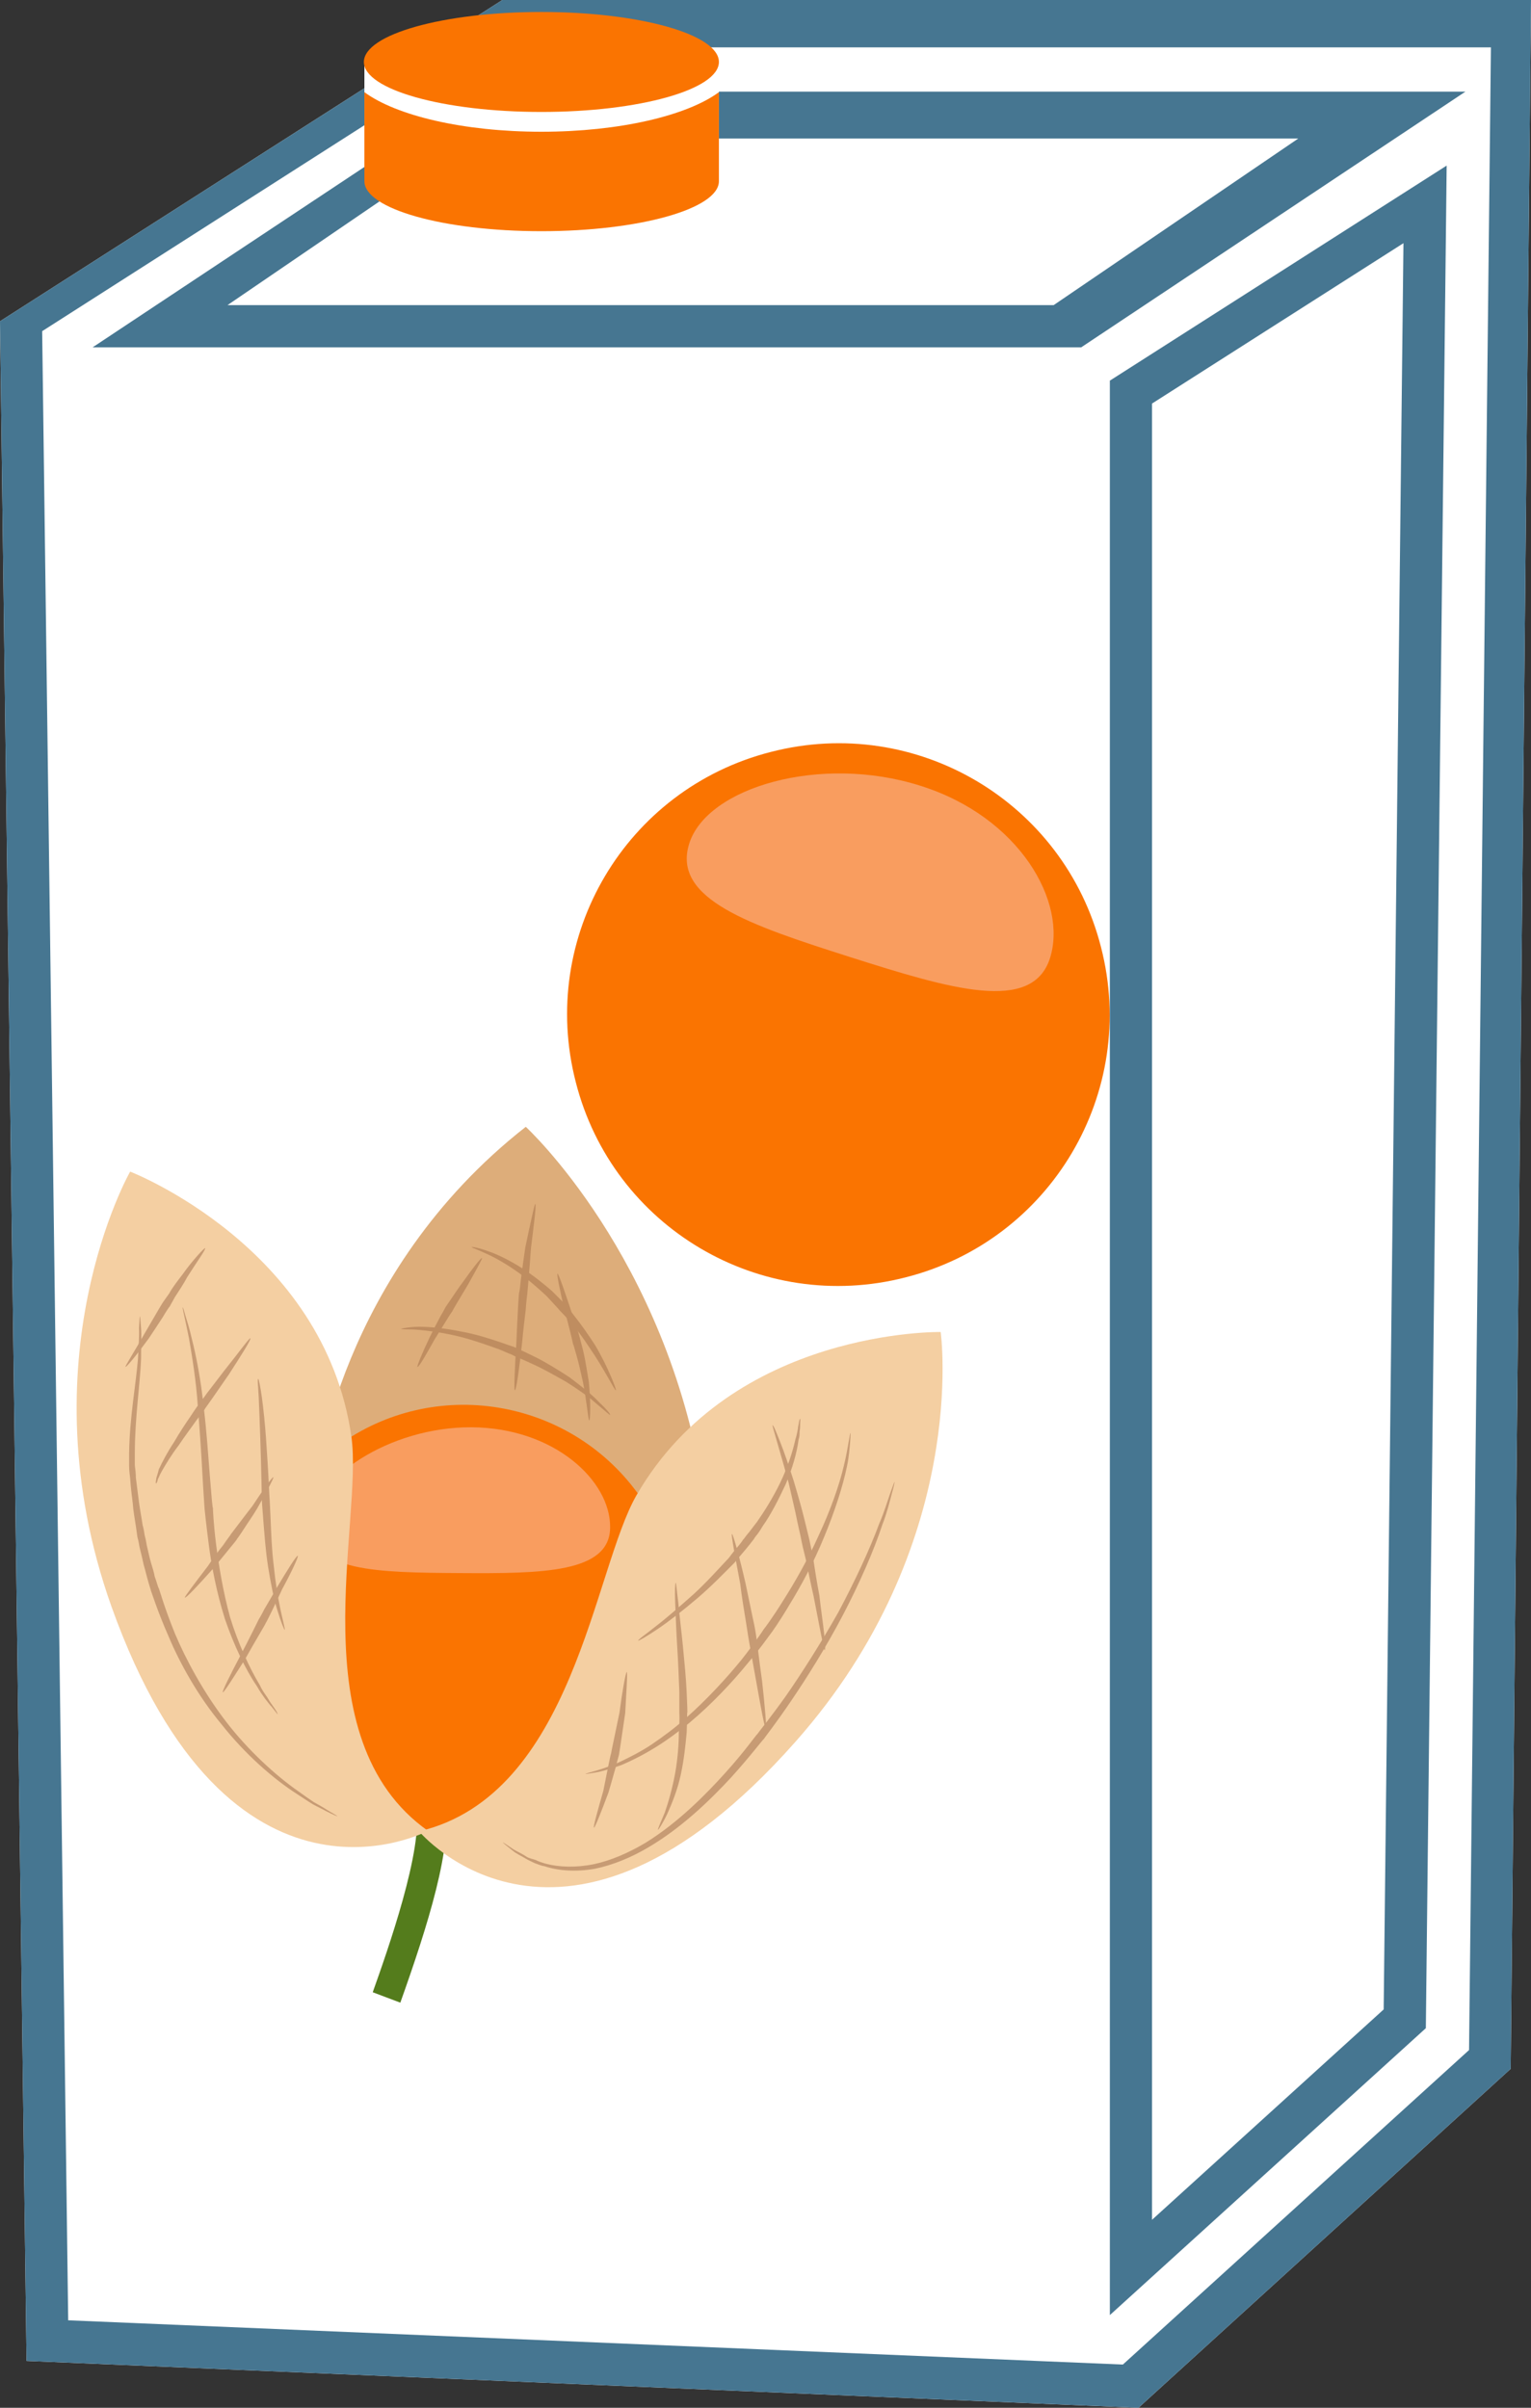 <?xml version="1.0" encoding="UTF-8" standalone="no"?>
<!-- Creator: CorelDRAW Home & Student X7 -->

<svg
   xmlns:dc="http://purl.org/dc/elements/1.1/"
   xmlns:cc="http://creativecommons.org/ns#"
   xmlns:rdf="http://www.w3.org/1999/02/22-rdf-syntax-ns#"
   xmlns:svg="http://www.w3.org/2000/svg"
   xmlns="http://www.w3.org/2000/svg"
   xmlns:sodipodi="http://sodipodi.sourceforge.net/DTD/sodipodi-0.dtd"
   xmlns:inkscape="http://www.inkscape.org/namespaces/inkscape"
   xml:space="preserve"
   width="29.41mm"
   height="46.24mm"
   version="1.1"
   style="clip-rule:evenodd;fill-rule:evenodd;image-rendering:optimizeQuality;shape-rendering:geometricPrecision;text-rendering:geometricPrecision"
   viewBox="0 0 2941 4624"
   id="svg74"
   sodipodi:docname="3965.svg"
   inkscape:version="0.92.4 (5da689c313, 2019-01-14)"><rect x="0" y="0" width="2941" height="4624" fill="#333333" stroke="none"/><sodipodi:namedview
   pagecolor="#ffffff"
   bordercolor="#666666"
   borderopacity="1"
   objecttolerance="10"
   gridtolerance="10"
   guidetolerance="10"
   inkscape:pageopacity="0"
   inkscape:pageshadow="2"
   inkscape:window-width="640"
   inkscape:window-height="480"
   id="namedview76"
   showgrid="false"
   inkscape:zoom="0.2102413"
   inkscape:cx="54.00945"
   inkscape:cy="75.174801"
   inkscape:window-x="0"
   inkscape:window-y="0"
   inkscape:window-maximized="0"
   inkscape:current-layer="svg74" />
 <defs
   id="defs4">
  <style
   type="text/css"
   id="style2">
   <![CDATA[
    .fil9 {fill:#FA7401}
    .fil0 {fill:white}
    .fil8 {fill:#467691;fill-rule:nonzero}
    .fil3 {fill:#547C1C;fill-rule:nonzero}
    .fil7 {fill:#BF8D60;fill-rule:nonzero}
    .fil6 {fill:#C79B74;fill-rule:nonzero}
    .fil4 {fill:#DDAD7A;fill-rule:nonzero}
    .fil5 {fill:#F4CFA2;fill-rule:nonzero}
    .fil2 {fill:#F99D5F;fill-rule:nonzero}
    .fil1 {fill:#FA7401;fill-rule:nonzero}
   ]]>
  </style>
 </defs>
 <g
   id="Vrstva_x0020_1"
   transform="translate(-9071,-12215)">
  <polygon
   class="fil0"
   points="9071,12832 10036,12215 12012,12215 11973,16188 11258,16839 9122,16749 "
   id="polygon7"
   style="fill:#ffffff" />
  <g
   id="_522303928">
   <path
   class="fil1"
   d="m 11186,14034 c 72,279 -96,563 -375,634 -279,72 -563,-96 -634,-375 -72,-279 96,-563 375,-634 279,-72 563,96 634,375 z"
   id="path9"
   inkscape:connector-curvature="0"
   style="fill:#fa7401;fill-rule:nonzero" />
   <path
   class="fil2"
   d="m 11088,14055 c -34,107 -192,59 -384,-2 -191,-61 -343,-111 -309,-218 34,-108 252,-172 444,-111 191,60 283,224 249,331 z"
   id="path11"
   inkscape:connector-curvature="0"
   style="fill:#f99d5f;fill-rule:nonzero" />
   <path
   class="fil3"
   d="m 9840,16061 -53,-20 c 27,-76 99,-278 83,-356 l 55,-12 c 18,83 -33,242 -85,388 z"
   id="path13"
   inkscape:connector-curvature="0"
   style="fill:#547c1c;fill-rule:nonzero" />
   <path
   class="fil4"
   d="m 9679,15057 c 0,0 42,-396 402,-678 0,0 270,248 341,697 l -211,222 -359,40 z"
   id="path15"
   inkscape:connector-curvature="0"
   style="fill:#ddad7a;fill-rule:nonzero" />
   <path
   class="fil1"
   d="m 10313,15108 c 119,194 59,448 -134,567 -193,120 -447,59 -567,-134 -119,-193 -60,-447 134,-567 193,-119 447,-59 567,134 z"
   id="path17"
   inkscape:connector-curvature="0"
   style="fill:#fa7401;fill-rule:nonzero" />
   <path
   class="fil2"
   d="m 10243,15148 c 0,88 -131,89 -289,88 -159,-1 -285,-3 -285,-92 1,-89 150,-189 308,-188 159,1 267,103 266,192 z"
   id="path19"
   inkscape:connector-curvature="0"
   style="fill:#f99d5f;fill-rule:nonzero" />
   <path
   class="fil5"
   d="m 9893,15731 c 0,0 -381,204 -608,-431 -169,-476 36,-835 36,-835 0,0 373,144 425,509 23,163 -103,580 147,757 z"
   id="path21"
   inkscape:connector-curvature="0"
   style="fill:#f4cfa2;fill-rule:nonzero" />
   <path
   class="fil5"
   d="m 9876,15732 c 0,0 277,332 723,-172 336,-379 279,-787 279,-787 0,0 -399,-7 -584,313 -83,143 -121,576 -418,646 z"
   id="path23"
   inkscape:connector-curvature="0"
   style="fill:#f4cfa2;fill-rule:nonzero" />
   <path
   class="fil6"
   d="m 9340,14743 c 0,0 1,8 2,23 1,14 0,35 0,59 -2,49 -12,114 -12,180 v 24 c 1,8 2,16 2,24 2,16 4,32 6,47 2,15 5,30 7,44 2,7 3,13 4,20 2,7 3,13 4,19 3,12 5,23 8,33 3,10 6,19 7,26 5,14 7,23 8,23 1,2 11,38 31,87 21,50 55,113 98,169 43,56 96,104 139,134 11,8 21,15 30,21 9,5 18,10 24,14 13,8 21,12 21,13 -1,0 -8,-3 -22,-10 -7,-4 -16,-8 -25,-13 -10,-6 -20,-13 -31,-20 -45,-29 -99,-76 -144,-133 -46,-55 -81,-119 -102,-169 -22,-50 -33,-86 -34,-88 0,-1 -3,-9 -7,-24 -2,-7 -4,-16 -7,-26 -2,-10 -5,-22 -8,-34 -1,-6 -2,-12 -4,-19 -1,-7 -2,-14 -3,-21 -2,-14 -5,-29 -6,-44 -2,-16 -4,-32 -5,-48 -1,-8 -2,-16 -2,-25 v -24 c 1,-67 13,-131 17,-180 1,-25 3,-45 2,-59 1,-15 1,-23 2,-23 z"
   id="path25"
   inkscape:connector-curvature="0"
   style="fill:#c79b74;fill-rule:nonzero" />
   <path
   class="fil6"
   d="m 9422,14726 c 1,0 2,5 5,15 3,10 8,25 12,43 9,35 18,82 23,131 6,48 9,96 12,133 3,37 5,62 6,63 0,2 1,29 6,69 5,39 13,90 27,141 15,49 37,97 57,130 4,9 9,16 14,23 4,7 8,13 11,17 7,10 10,15 9,16 0,0 -4,-5 -11,-14 -4,-4 -8,-10 -13,-16 -5,-7 -10,-14 -15,-23 -22,-32 -45,-80 -62,-130 -16,-51 -26,-103 -31,-143 -5,-39 -8,-67 -8,-68 0,-2 -2,-27 -4,-64 -2,-37 -5,-85 -9,-133 -3,-48 -11,-96 -17,-131 -7,-35 -13,-59 -12,-59 z"
   id="path27"
   inkscape:connector-curvature="0"
   style="fill:#c79b74;fill-rule:nonzero" />
   <path
   class="fil6"
   d="m 9567,14863 c 1,0 4,14 7,35 3,22 6,51 8,79 2,30 4,59 5,81 1,22 2,37 2,37 0,1 1,17 2,41 1,24 2,55 6,87 3,30 8,61 13,84 5,23 9,38 8,38 -1,0 -7,-14 -14,-37 -7,-22 -13,-53 -18,-84 -5,-32 -7,-63 -9,-87 -2,-24 -3,-40 -3,-41 0,-2 -1,-60 -3,-118 -1,-29 -2,-57 -3,-79 -1,-21 -3,-36 -1,-36 z"
   id="path29"
   inkscape:connector-curvature="0"
   style="fill:#c79b74;fill-rule:nonzero" />
   <path
   class="fil6"
   d="m 9643,15203 c 2,1 -13,33 -30,64 -15,33 -31,65 -32,66 0,1 -20,34 -39,68 -21,33 -41,65 -43,64 -2,-1 15,-35 33,-69 18,-34 35,-69 36,-71 0,0 5,-8 11,-20 7,-12 16,-27 25,-43 18,-30 37,-61 39,-59 z"
   id="path31"
   inkscape:connector-curvature="0"
   style="fill:#c79b74;fill-rule:nonzero" />
   <path
   class="fil6"
   d="m 9596,15052 c 2,0 -14,30 -31,60 -9,15 -19,29 -26,40 -7,11 -13,19 -13,19 0,1 -6,8 -15,19 -9,11 -21,26 -33,40 -25,28 -50,55 -52,53 -1,-1 21,-30 44,-60 10,-15 21,-30 30,-41 8,-12 14,-19 14,-20 1,-1 21,-28 42,-55 19,-29 39,-57 40,-55 z"
   id="path33"
   inkscape:connector-curvature="0"
   style="fill:#c79b74;fill-rule:nonzero" />
   <path
   class="fil6"
   d="m 9552,14785 c 2,2 -19,35 -41,69 -22,32 -45,65 -46,66 0,1 -7,10 -17,23 -9,13 -22,30 -34,48 -13,17 -24,35 -32,49 -2,4 -4,7 -5,10 -1,3 -3,5 -3,7 -1,5 -3,7 -3,7 -1,0 -1,-3 0,-8 0,-2 1,-5 2,-8 1,-3 2,-7 3,-11 7,-15 17,-34 29,-52 11,-19 23,-37 32,-50 9,-14 16,-23 16,-24 0,0 7,-8 16,-21 9,-12 21,-27 33,-43 25,-31 48,-63 50,-62 z"
   id="path35"
   inkscape:connector-curvature="0"
   style="fill:#c79b74;fill-rule:nonzero" />
   <path
   class="fil6"
   d="m 9465,14612 c 2,2 -17,28 -34,55 -8,15 -17,28 -24,39 -6,11 -10,18 -10,18 -1,1 -6,8 -13,20 -7,11 -17,26 -27,41 -21,29 -43,56 -45,55 -1,-1 18,-31 35,-61 18,-31 36,-62 37,-63 0,0 5,-7 12,-17 6,-11 16,-24 26,-37 19,-27 42,-51 43,-50 z"
   id="path37"
   inkscape:connector-curvature="0"
   style="fill:#c79b74;fill-rule:nonzero" />
   <path
   class="fil6"
   d="m 10789,15061 c 1,0 -1,9 -5,23 -4,15 -9,36 -18,59 -16,49 -44,113 -76,174 -32,61 -69,120 -99,164 -29,43 -52,72 -53,74 -2,1 -25,32 -63,74 -39,42 -94,96 -159,134 -32,19 -68,34 -103,41 -35,6 -69,4 -96,-5 -7,-1 -13,-4 -19,-6 -6,-3 -11,-5 -16,-8 -10,-6 -19,-10 -25,-15 -14,-11 -20,-16 -20,-17 0,0 8,5 21,14 7,4 16,8 25,14 5,3 11,4 17,6 6,3 12,5 19,7 26,7 59,8 93,1 33,-7 67,-22 99,-41 63,-39 116,-93 153,-134 38,-42 60,-74 62,-75 1,-2 24,-30 54,-72 30,-43 67,-101 101,-161 32,-60 61,-122 79,-171 10,-23 16,-44 21,-58 5,-14 8,-22 8,-22 z"
   id="path39"
   inkscape:connector-curvature="0"
   style="fill:#c79b74;fill-rule:nonzero" />
   <path
   class="fil6"
   d="m 10705,14967 c 0,0 0,6 -1,18 -1,11 -2,27 -6,46 -8,39 -24,88 -44,136 -20,49 -45,95 -66,129 -20,34 -36,56 -37,57 -1,1 -18,26 -46,59 -27,33 -66,75 -109,111 -22,18 -45,35 -68,49 -23,14 -45,25 -64,33 -20,7 -37,12 -49,14 -12,2 -19,3 -19,3 -1,-2 27,-6 65,-23 19,-9 41,-20 62,-34 22,-15 45,-32 65,-50 42,-37 80,-79 107,-112 26,-33 42,-57 43,-59 1,-1 17,-22 38,-56 21,-33 47,-78 68,-125 22,-47 39,-95 48,-133 9,-37 11,-63 13,-63 z"
   id="path41"
   inkscape:connector-curvature="0"
   style="fill:#c79b74;fill-rule:nonzero" />
   <path
   class="fil6"
   d="m 10608,14940 c 1,0 0,4 0,11 0,4 0,8 -1,13 0,5 0,10 -2,16 -3,24 -12,56 -25,86 -14,30 -29,59 -44,80 -3,5 -6,10 -9,14 -3,4 -6,7 -8,11 -5,6 -7,9 -7,9 -1,1 -4,5 -9,11 -5,6 -13,15 -21,25 -19,19 -44,45 -71,68 -27,23 -54,44 -76,59 -22,15 -37,23 -38,23 -1,-2 14,-12 34,-28 21,-16 47,-39 73,-62 26,-24 49,-50 67,-69 8,-11 15,-19 20,-25 5,-6 8,-11 8,-11 1,0 3,-4 8,-10 2,-2 5,-6 8,-10 3,-4 6,-8 10,-13 14,-20 31,-47 45,-76 14,-29 24,-60 29,-83 2,-6 3,-11 4,-16 1,-5 1,-9 2,-12 1,-7 2,-11 3,-11 z"
   id="path43"
   inkscape:connector-curvature="0"
   style="fill:#c79b74;fill-rule:nonzero" />
   <path
   class="fil6"
   d="m 10655,15384 c -1,1 -11,-51 -21,-103 -6,-26 -11,-52 -15,-71 -5,-20 -8,-33 -8,-34 0,-1 -3,-15 -8,-37 -4,-21 -11,-49 -17,-76 -15,-56 -32,-110 -31,-111 2,0 7,13 15,33 8,20 17,47 26,75 8,27 16,55 21,76 5,21 9,36 9,37 0,1 3,14 7,34 3,20 7,46 12,72 3,27 7,53 9,72 2,20 3,33 1,33 z"
   id="path45"
   inkscape:connector-curvature="0"
   style="fill:#c79b74;fill-rule:nonzero" />
   <path
   class="fil6"
   d="m 10542,15534 c -2,1 -10,-43 -18,-88 -8,-44 -16,-89 -16,-90 0,-1 -2,-13 -5,-32 -3,-18 -7,-42 -10,-67 -9,-48 -18,-96 -16,-96 2,-1 15,46 26,94 5,24 10,48 14,67 4,18 6,30 6,31 0,1 2,12 4,30 2,17 5,39 8,61 5,45 9,90 7,90 z"
   id="path47"
   inkscape:connector-curvature="0"
   style="fill:#c79b74;fill-rule:nonzero" />
   <path
   class="fil6"
   d="m 10335,15729 c -1,-1 5,-14 13,-33 7,-20 15,-48 20,-76 5,-28 7,-56 7,-78 2,-21 1,-36 1,-37 0,-1 0,-17 0,-40 -1,-24 -2,-55 -4,-86 -2,-31 -3,-62 -4,-86 -1,-23 0,-39 1,-38 1,-1 2,15 5,38 2,23 6,54 9,85 3,31 6,62 7,86 1,24 2,40 1,41 0,1 0,16 -1,38 -2,22 -5,51 -11,79 -6,29 -17,56 -26,76 -9,19 -17,31 -18,31 z"
   id="path49"
   inkscape:connector-curvature="0"
   style="fill:#c79b74;fill-rule:nonzero" />
   <path
   class="fil6"
   d="m 10212,15725 c -2,-1 8,-36 18,-71 7,-35 14,-71 15,-72 0,-1 2,-11 5,-25 3,-15 7,-34 11,-53 5,-39 12,-78 14,-78 2,0 -1,40 -3,79 -3,20 -6,40 -8,54 -2,15 -4,25 -4,26 0,1 -3,10 -6,23 -4,14 -9,32 -14,49 -13,35 -26,68 -28,68 z"
   id="path51"
   inkscape:connector-curvature="0"
   style="fill:#c79b74;fill-rule:nonzero" />
   <path
   class="fil7"
   d="m 10099,14527 c 3,1 -3,43 -8,85 -3,43 -7,86 -7,87 0,1 -2,13 -3,30 -2,18 -5,41 -7,64 -5,46 -11,92 -14,92 -2,-1 0,-46 3,-93 1,-23 2,-46 3,-64 1,-18 2,-30 2,-30 1,-1 2,-12 4,-29 2,-16 5,-37 8,-58 9,-43 18,-84 19,-84 z"
   id="path53"
   inkscape:connector-curvature="0"
   style="fill:#bf8d60;fill-rule:nonzero" />
   <path
   class="fil7"
   d="m 10142,14661 c 2,0 13,32 24,65 5,16 11,33 15,45 4,13 6,22 6,22 0,0 3,10 6,24 3,14 6,33 9,51 4,38 3,75 1,75 -2,0 -5,-37 -12,-73 -4,-18 -8,-36 -12,-50 -4,-13 -6,-23 -7,-23 0,-1 -8,-35 -17,-68 -8,-34 -15,-67 -13,-68 z"
   id="path55"
   inkscape:connector-curvature="0"
   style="fill:#bf8d60;fill-rule:nonzero" />
   <path
   class="fil7"
   d="m 9997,14631 c 1,1 -13,26 -27,51 -15,25 -30,50 -30,51 0,0 -5,7 -11,17 -6,10 -15,24 -23,37 -15,27 -31,55 -33,53 -2,0 10,-29 24,-58 7,-14 14,-28 20,-39 6,-10 10,-18 10,-18 0,0 4,-6 11,-16 6,-9 14,-21 23,-33 17,-24 34,-46 36,-45 z"
   id="path57"
   inkscape:connector-curvature="0"
   style="fill:#bf8d60;fill-rule:nonzero" />
   <path
   class="fil7"
   d="m 10243,14932 c -1,1 -10,-8 -26,-21 -14,-13 -36,-28 -58,-42 -23,-13 -46,-26 -64,-34 -19,-9 -32,-14 -32,-14 0,0 -4,-2 -10,-5 -6,-2 -14,-6 -24,-10 -20,-7 -47,-17 -75,-24 -28,-7 -56,-11 -78,-13 -10,-1 -19,-1 -25,-1 -6,0 -10,-1 -10,-1 0,0 3,-1 10,-2 6,-1 15,-2 26,-2 21,0 50,3 79,9 29,5 56,14 77,21 11,4 20,7 26,9 6,3 10,4 10,5 1,0 14,6 32,15 18,9 41,23 64,38 21,16 42,32 56,47 15,14 23,24 22,25 z"
   id="path59"
   inkscape:connector-curvature="0"
   style="fill:#bf8d60;fill-rule:nonzero" />
   <path
   class="fil7"
   d="m 10254,14885 c -2,1 -23,-42 -50,-81 -13,-20 -27,-39 -39,-52 -12,-14 -21,-22 -21,-23 -1,-1 -9,-10 -23,-25 -14,-13 -33,-30 -54,-45 -21,-15 -43,-28 -61,-36 -17,-8 -29,-12 -29,-13 0,-1 13,1 32,8 18,6 42,18 64,32 22,14 43,31 58,44 14,14 24,24 24,24 0,1 9,10 20,25 12,15 26,35 39,55 25,42 42,87 40,87 z"
   id="path61"
   inkscape:connector-curvature="0"
   style="fill:#bf8d60;fill-rule:nonzero" />
  </g>
  <path
   class="fil8"
   d="m 9508,12801 h 1587 l 470,-320 H 9977 Z m 1640,81 H 9249 l 740,-491 h 1897 z m 136,108 v 3488 l 445,-404 38,-3392 z m -81,3671 v -3715 l 647,-413 -40,3577 z m -2001,10 2026,85 665,-604 42,-3846 h -1930 l -853,545 z m 2056,168 -2136,-90 -51,-3917 965,-617 h 1976 l -39,3973 z"
   id="path64"
   inkscape:connector-curvature="0"
   style="fill:#467691;fill-rule:nonzero" />
  <rect
   class="fil0"
   x="9771"
   y="12334"
   width="681"
   height="189"
   id="rect66"
   style="fill:#ffffff" />
  <g
   id="_522303784">
   <path
   class="fil9"
   d="m 10452,12392 v 171 c 0,53 -153,96 -341,96 -188,0 -340,-43 -340,-96 v -171 c 61,45 190,76 340,76 150,0 280,-31 341,-76 z"
   id="path68"
   inkscape:connector-curvature="0"
   style="fill:#fa7401" />
   <ellipse
   class="fil9"
   cx="10111"
   cy="12334"
   rx="341"
   ry="96"
   id="ellipse70"
   style="fill:#fa7401" />
  </g>
 </g>
</svg>